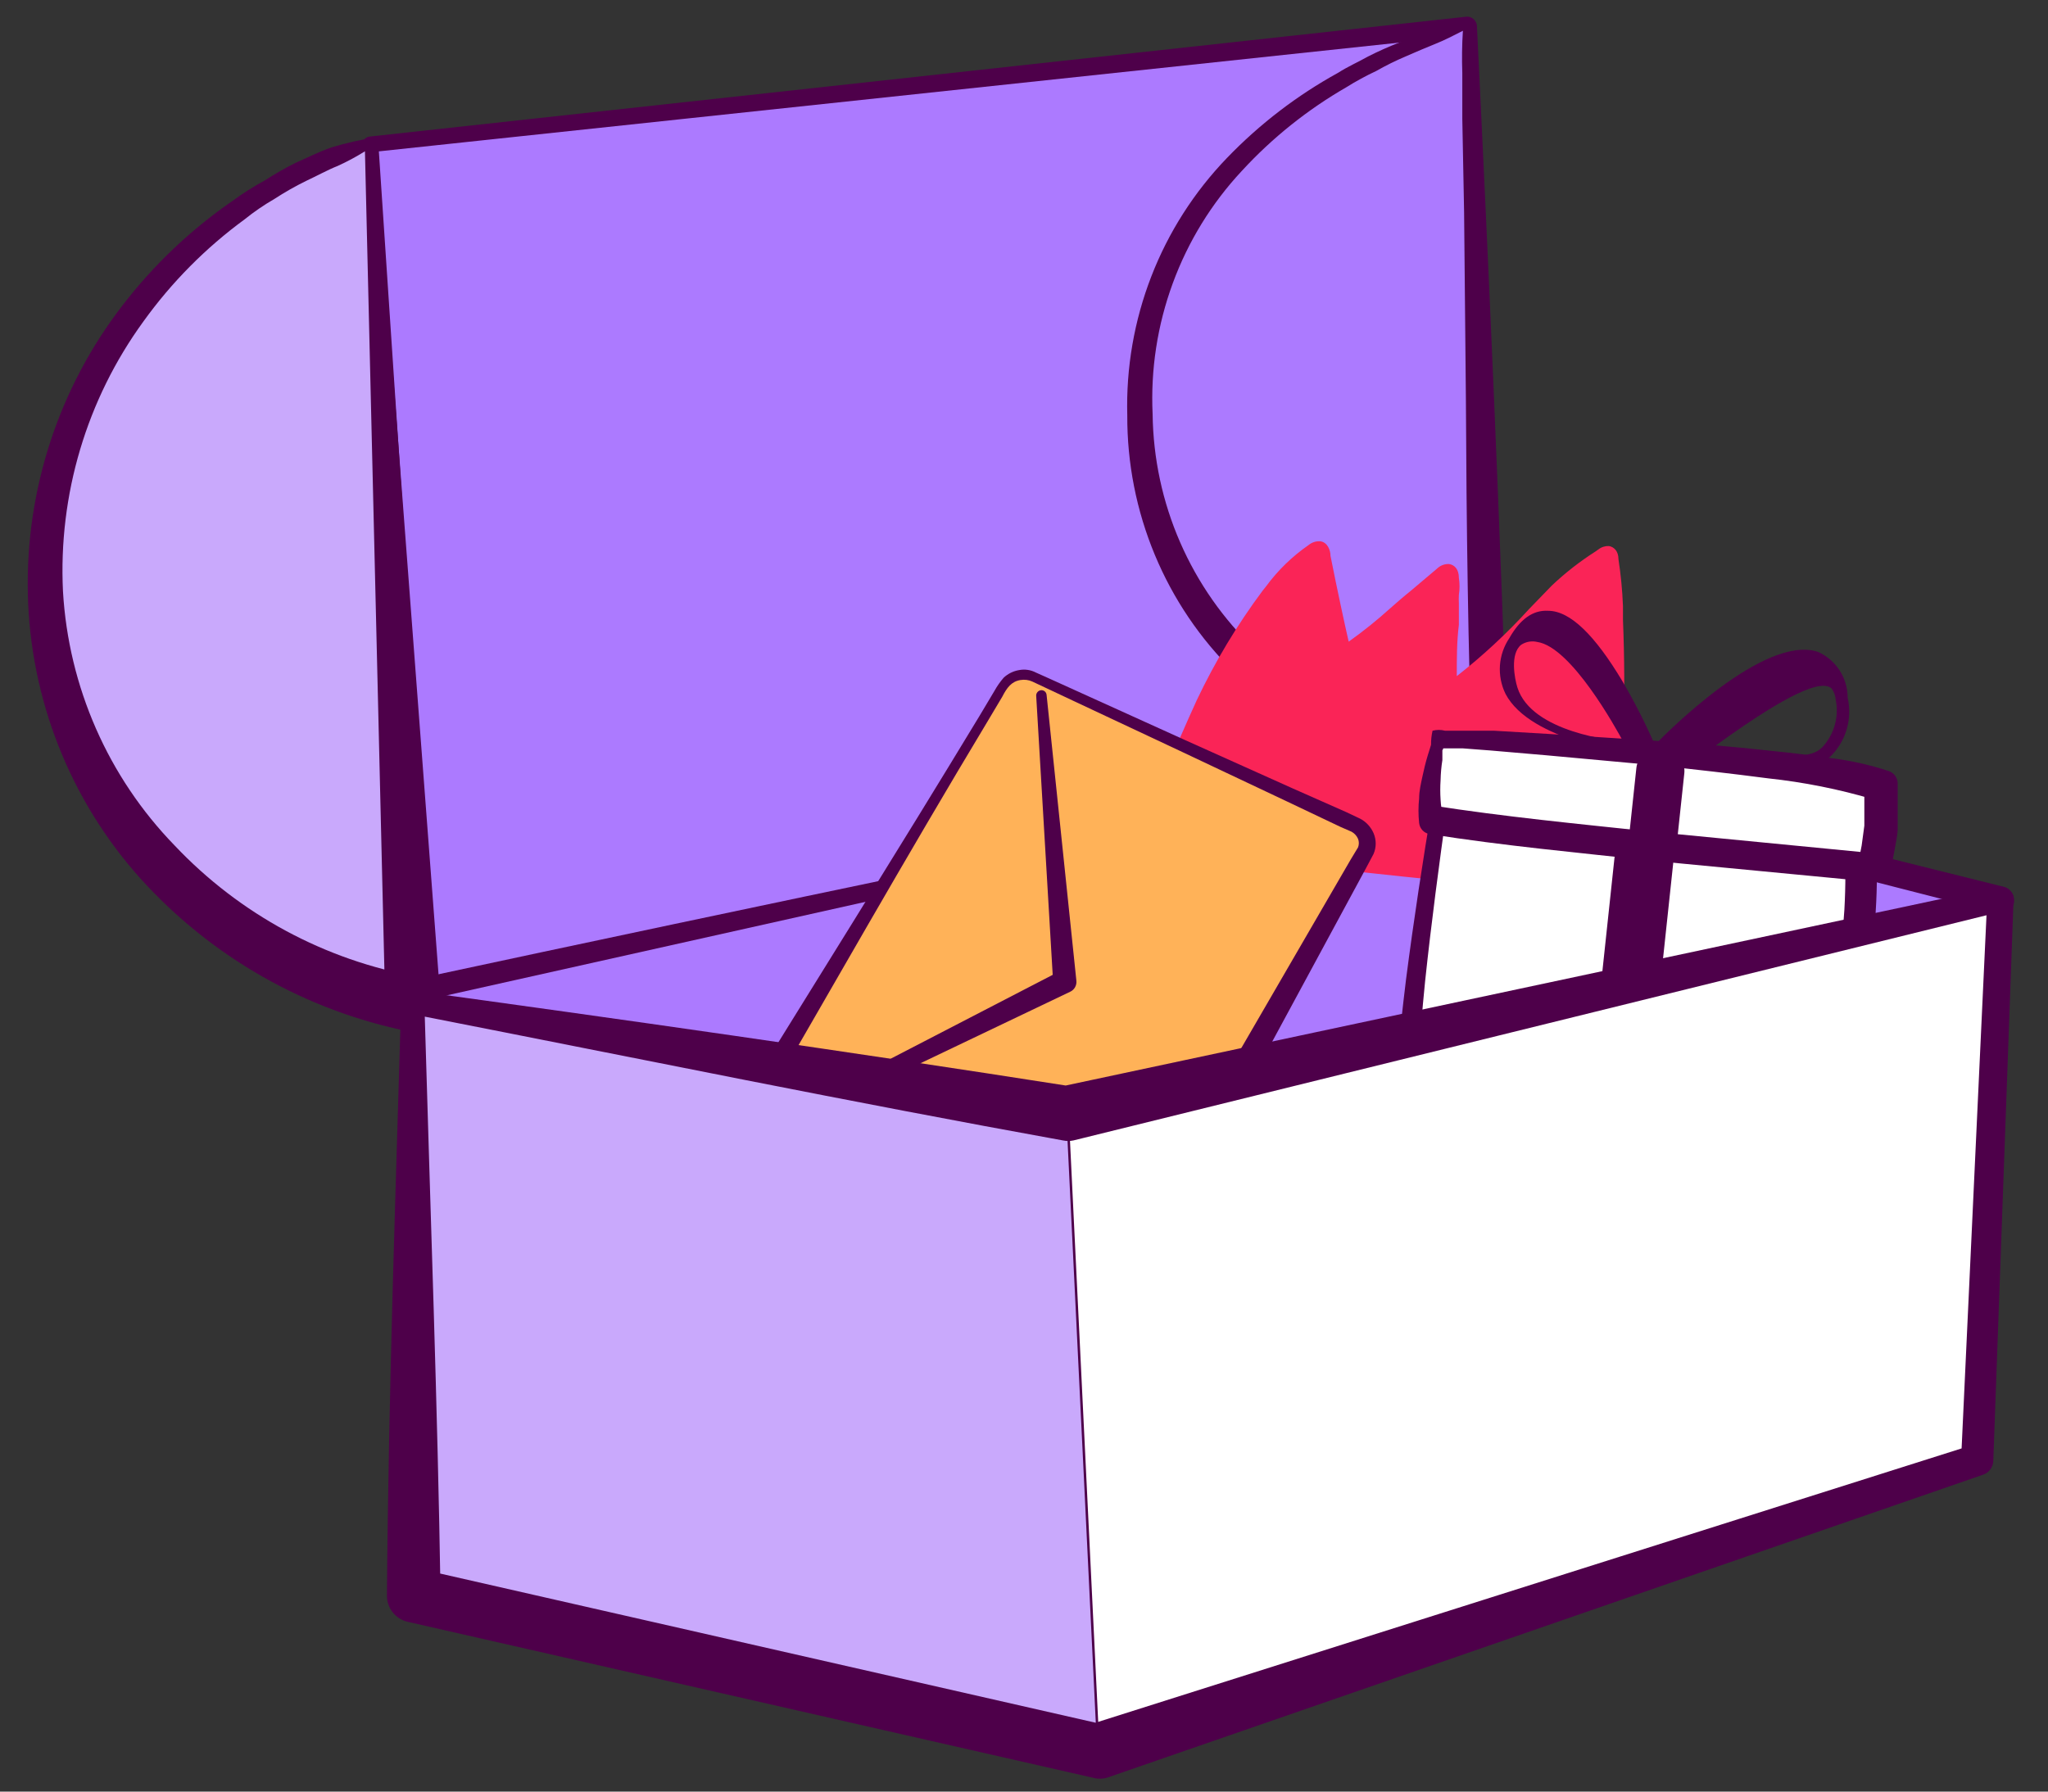 <svg width="56" height="49" viewBox="0 0 56 49" fill="none" xmlns="http://www.w3.org/2000/svg">
<rect x="0" y="0" width="56" height="49" fill="#333333" stroke="none"/>
<path d="M40.767 21.108L11.298 27.428L10.117 3.933L40.107 0.695L40.767 21.108Z" fill="#AC7AFF"/>
<path d="M41.247 21.493C31.346 23.698 21.379 25.895 11.42 28.051C11.343 28.068 11.263 28.069 11.186 28.055C11.108 28.04 11.034 28.01 10.969 27.967C10.903 27.923 10.846 27.867 10.802 27.801C10.758 27.736 10.727 27.662 10.711 27.584C10.708 27.551 10.708 27.518 10.711 27.485L9.897 3.974C9.897 3.916 9.917 3.86 9.954 3.817C9.992 3.773 10.044 3.744 10.101 3.736L40.091 0.457C40.161 0.45 40.231 0.471 40.286 0.516C40.341 0.56 40.376 0.624 40.384 0.695C40.718 7.54 41.027 14.508 41.247 21.493ZM40.286 20.73C40.075 14.098 39.936 7.458 39.839 0.703L40.14 0.965L10.142 4.163L10.345 3.925L11.909 27.395L11.168 26.822C20.866 24.739 30.539 22.731 40.286 20.73Z" fill="#4E004A"/>
<path d="M10.117 3.933C4.059 5.835 0.386 11.819 1.347 17.591C1.818 20.053 3.022 22.314 4.799 24.071C6.577 25.828 8.843 26.999 11.298 27.428C10.907 19.602 10.513 11.77 10.117 3.933Z" fill="#C9A9FC"/>
<path d="M9.979 4.138C9.738 4.289 9.488 4.423 9.23 4.54C8.977 4.638 8.651 4.818 8.366 4.95C8.069 5.096 7.781 5.26 7.503 5.441C7.218 5.606 6.946 5.792 6.689 5.999C5.625 6.778 4.691 7.721 3.92 8.794C2.369 10.927 1.593 13.532 1.722 16.172C1.873 18.785 2.958 21.254 4.775 23.124C6.555 25.007 8.886 26.265 11.428 26.715L10.533 27.461L9.979 4.138ZM10.256 3.736L12.047 27.387C12.057 27.486 12.048 27.586 12.019 27.68C11.99 27.775 11.943 27.864 11.88 27.94C11.817 28.016 11.74 28.079 11.652 28.125C11.565 28.171 11.469 28.199 11.371 28.207C11.304 28.216 11.235 28.216 11.168 28.207C8.344 27.636 5.777 26.171 3.839 24.026C1.914 21.882 0.821 19.111 0.761 16.222C0.701 13.377 1.616 10.598 3.35 8.352C4.2 7.246 5.217 6.28 6.363 5.491C6.643 5.285 6.937 5.099 7.243 4.933C7.516 4.757 7.799 4.595 8.09 4.45C8.415 4.31 8.684 4.163 9.067 4.031C9.456 3.912 9.853 3.822 10.256 3.761V3.736Z" fill="#4E004A"/>
<path d="M40.107 0.695C34.049 2.589 30.336 7.04 31.288 12.778C32.103 17.648 35.612 20.157 40.767 21.091C40.376 13.279 40.498 8.524 40.107 0.695Z" fill="#AC7AFF"/>
<path d="M40.001 0.842C39.741 0.974 39.505 1.097 39.26 1.195C39.016 1.293 38.707 1.424 38.446 1.539C38.167 1.657 37.895 1.791 37.632 1.941C37.352 2.072 37.08 2.22 36.818 2.384C35.755 2.996 34.791 3.767 33.959 4.671C33.13 5.559 32.486 6.606 32.067 7.75C31.647 8.893 31.46 10.11 31.517 11.328C31.532 12.536 31.788 13.73 32.271 14.836C32.754 15.943 33.453 16.941 34.326 17.771C36.195 19.307 38.449 20.295 40.84 20.624L40.262 21.132C40.14 17.722 40.099 14.312 40.083 10.909L40.034 5.802L39.985 3.253V1.998C39.971 1.613 39.976 1.227 40.001 0.842ZM40.213 0.539C40.278 0.982 40.343 1.465 40.368 1.941L40.449 3.236L40.571 5.786L40.775 10.893C40.897 14.295 41.036 17.697 41.255 21.083C41.26 21.146 41.252 21.21 41.232 21.271C41.212 21.331 41.18 21.387 41.138 21.435C41.096 21.483 41.046 21.522 40.989 21.55C40.932 21.579 40.871 21.595 40.808 21.599C40.764 21.608 40.72 21.608 40.677 21.599C38.116 21.196 35.717 20.083 33.748 18.386C32.817 17.472 32.078 16.38 31.576 15.172C31.074 13.965 30.818 12.669 30.824 11.36C30.789 10.063 31.012 8.771 31.481 7.561C31.949 6.352 32.654 5.249 33.552 4.318C34.443 3.393 35.467 2.608 36.59 1.99C36.858 1.818 37.143 1.695 37.404 1.547C37.685 1.404 37.973 1.275 38.267 1.162C38.576 1.039 38.813 0.916 39.179 0.801C39.545 0.687 39.887 0.613 40.213 0.539Z" fill="#4E004A"/>
<path d="M54.707 24.584L29.188 30.461L11.298 27.428L40.286 20.952L54.707 24.584Z" fill="#AC7AFF"/>
<path d="M40.36 20.657L54.797 24.256C54.89 24.282 54.97 24.344 55.02 24.428C55.069 24.511 55.086 24.611 55.066 24.706C55.041 24.801 54.98 24.883 54.896 24.933C54.813 24.984 54.713 24.999 54.618 24.977L40.213 21.288C40.169 21.284 40.126 21.27 40.087 21.247C40.049 21.225 40.016 21.195 39.99 21.158C39.964 21.122 39.947 21.08 39.938 21.036C39.93 20.992 39.931 20.947 39.942 20.903C39.953 20.86 39.973 20.819 40 20.784C40.028 20.749 40.063 20.72 40.102 20.7C40.142 20.68 40.185 20.668 40.23 20.666C40.274 20.665 40.319 20.672 40.36 20.689V20.657Z" fill="#4E004A"/>
<path d="M35.612 32.134C38.603 32.134 41.028 29.693 41.028 26.682C41.028 23.671 38.603 21.23 35.612 21.23C32.622 21.23 30.198 23.671 30.198 26.682C30.198 29.693 32.622 32.134 35.612 32.134Z" fill="#AC7AFF"/>
<path d="M39.777 24.083C40.492 24.084 41.207 24.049 41.919 23.976L42.839 23.894C43.13 23.892 43.42 23.84 43.694 23.738C43.816 23.691 43.925 23.615 44.011 23.517C44.098 23.417 44.157 23.295 44.182 23.165C44.397 21.101 44.462 19.024 44.378 16.951C44.378 16.828 44.378 16.696 44.378 16.573C44.361 16.145 44.32 15.718 44.255 15.294C44.255 15.073 44.133 14.958 43.995 14.934C43.892 14.93 43.791 14.961 43.71 15.024L43.629 15.081C43.201 15.354 42.8 15.667 42.431 16.016L41.804 16.664C41.2 17.328 40.541 17.939 39.834 18.492C39.834 18.008 39.834 17.541 39.891 17.09C39.891 16.893 39.891 16.696 39.891 16.5C39.887 16.423 39.887 16.346 39.891 16.27C39.915 16.115 39.915 15.958 39.891 15.803C39.891 15.573 39.777 15.45 39.622 15.426C39.561 15.423 39.499 15.434 39.442 15.456C39.384 15.479 39.332 15.513 39.288 15.557L38.987 15.811L38.58 16.155C38.385 16.311 38.189 16.483 38.002 16.647C37.645 16.97 37.27 17.271 36.878 17.549C36.772 17.09 36.56 16.106 36.381 15.204C36.381 15.049 36.3 14.827 36.096 14.803C35.981 14.797 35.868 14.835 35.779 14.909C35.334 15.217 34.944 15.596 34.623 16.032L34.525 16.155C33.828 17.09 33.225 18.093 32.725 19.148C32.53 19.574 31.87 21.041 31.553 21.918C31.437 22.216 31.384 22.534 31.398 22.853C31.398 23.066 31.691 23.099 31.74 23.107C31.976 23.107 35.184 23.624 36.414 23.763C37.774 23.91 39.182 24.074 39.671 24.083H39.777Z" fill="#FA2457"/>
<path d="M50.253 30.97C50.253 30.97 51.068 24.887 50.921 22.887L39.391 21.977C39.391 21.977 38.658 26.6 38.503 29.199C38.49 29.329 38.525 29.46 38.602 29.566C38.679 29.671 38.791 29.745 38.918 29.773C42.671 30.386 46.456 30.785 50.253 30.97Z" fill="white"/>
<path d="M49.985 30.666C49.953 30.683 49.925 30.706 49.903 30.735C49.88 30.763 49.864 30.795 49.854 30.83C49.854 30.83 49.854 30.83 49.854 30.789V30.666V30.42L49.919 29.912L50.042 28.912L50.261 26.895C50.327 26.231 50.384 25.559 50.432 24.887C50.469 24.231 50.469 23.575 50.432 22.919L50.807 23.288L39.374 22.173L39.578 22.009C39.35 23.649 39.138 25.231 38.967 26.846C38.886 27.666 38.813 28.486 38.78 29.24C38.777 29.289 38.788 29.338 38.813 29.38C38.838 29.422 38.874 29.456 38.919 29.477L39.147 29.518H39.448L40.645 29.683C42.273 29.887 43.845 30.076 45.449 30.24C46.263 30.314 47.078 30.387 47.892 30.437L49.089 30.502H49.675C49.789 30.534 49.895 30.59 49.985 30.666ZM50.514 31.281C50.228 31.342 49.935 31.37 49.643 31.363H49.016L47.802 31.265C46.988 31.199 46.174 31.109 45.359 31.011C43.731 30.814 42.143 30.584 40.547 30.338L39.342 30.15L39.032 30.076C38.907 30.069 38.783 30.041 38.666 29.994C38.526 29.927 38.408 29.821 38.326 29.689C38.244 29.557 38.201 29.404 38.202 29.248C38.251 28.387 38.349 27.608 38.446 26.789C38.658 25.149 38.902 23.559 39.171 21.952C39.179 21.904 39.204 21.861 39.242 21.831C39.279 21.8 39.327 21.785 39.374 21.788L50.921 22.477C51.018 22.481 51.11 22.522 51.178 22.592C51.246 22.662 51.285 22.756 51.288 22.854C51.333 23.547 51.333 24.242 51.288 24.936C51.288 25.625 51.19 26.305 51.125 26.977L50.897 29.01L50.783 29.994L50.718 30.502V30.748V30.879V30.961C50.684 31.086 50.613 31.198 50.514 31.281Z" fill="#4E004A"/>
<path d="M45.179 22.913L44.855 22.878C44.502 22.84 44.185 23.097 44.147 23.453L43.447 30.014C43.409 30.37 43.665 30.689 44.018 30.727L44.342 30.762C44.695 30.801 45.012 30.543 45.05 30.188L45.75 23.626C45.788 23.27 45.532 22.951 45.179 22.913Z" fill="#4E004A"/>
<path d="M39.309 20.157C39.309 20.157 49.846 20.739 51.45 21.468C51.476 21.837 51.476 22.207 51.45 22.575C51.43 22.965 51.359 23.351 51.239 23.723C51.239 23.723 41.524 22.87 39.032 22.427C38.94 21.659 39.035 20.88 39.309 20.157Z" fill="white"/>
<path d="M39.171 19.985C39.283 19.956 39.401 19.956 39.513 19.985H39.7H40.083H40.848L42.379 20.075L45.433 20.271C46.451 20.345 47.477 20.427 48.495 20.542C48.999 20.591 49.512 20.657 50.025 20.73C50.579 20.795 51.124 20.916 51.654 21.091C51.724 21.117 51.784 21.164 51.827 21.225C51.869 21.287 51.891 21.36 51.89 21.436V22.641C51.89 22.837 51.841 23.026 51.809 23.223L51.752 23.526C51.728 23.659 51.687 23.789 51.63 23.911C51.597 23.979 51.546 24.035 51.483 24.073C51.419 24.11 51.345 24.128 51.271 24.124L45.188 23.542C43.161 23.321 41.117 23.133 39.098 22.813C39.022 22.802 38.953 22.767 38.899 22.712C38.846 22.657 38.813 22.586 38.804 22.509C38.781 22.286 38.781 22.061 38.804 21.837C38.804 21.632 38.853 21.436 38.894 21.239C38.935 21.042 38.984 20.845 39.041 20.657L39.13 20.37C39.129 20.24 39.142 20.111 39.171 19.985ZM39.44 20.37C39.44 20.444 39.489 20.468 39.44 20.517V20.788C39.411 20.97 39.395 21.153 39.391 21.337C39.379 21.515 39.379 21.693 39.391 21.87C39.398 22.025 39.423 22.179 39.464 22.329L39.138 22.026C41.117 22.337 43.161 22.534 45.172 22.747L51.247 23.337L50.856 23.542C50.852 23.488 50.852 23.433 50.856 23.378L50.905 23.124L50.978 22.583V21.517L51.222 21.862C50.283 21.584 49.321 21.392 48.348 21.288C47.346 21.157 46.337 21.042 45.319 20.935L42.282 20.657L40.759 20.526L40.002 20.468H39.619H39.431C39.383 20.419 39.44 20.427 39.44 20.37Z" fill="#4E004A"/>
<path d="M47.607 21.157C46.84 21.063 46.085 20.893 45.351 20.648L45.066 20.55L45.278 20.345C45.579 20.034 48.25 17.345 49.708 17.828C49.95 17.935 50.156 18.111 50.301 18.334C50.445 18.556 50.522 18.817 50.522 19.083C50.589 19.377 50.577 19.683 50.488 19.971C50.4 20.259 50.237 20.518 50.017 20.722C49.296 21.165 48.436 21.32 47.607 21.157ZM46.451 20.73H47.265C49.325 20.73 49.594 20.665 49.83 20.435C49.989 20.264 50.105 20.058 50.169 19.832C50.232 19.607 50.242 19.37 50.196 19.14C50.188 19.028 50.148 18.92 50.082 18.829C49.822 18.599 48.983 18.845 46.451 20.73Z" fill="#4E004A"/>
<path d="M45.018 20.673C44.57 20.624 41.842 20.271 41.166 18.976C41.048 18.735 40.996 18.467 41.014 18.199C41.033 17.931 41.122 17.673 41.272 17.451C41.565 16.935 41.915 16.681 42.33 16.705C42.941 16.705 43.617 17.386 44.358 18.623C44.698 19.203 45.003 19.802 45.27 20.419L45.384 20.706H45.075L45.018 20.673ZM42.037 17.558C41.963 17.54 41.886 17.538 41.81 17.55C41.735 17.563 41.662 17.591 41.598 17.632C41.28 17.878 41.418 18.574 41.492 18.804C41.883 20.042 44.163 20.263 44.382 20.279C44.187 19.919 42.966 17.697 42.037 17.558Z" fill="#4E004A"/>
<path d="M45.586 20.556L45.327 20.528C45.037 20.497 44.776 20.708 44.745 21.001L44.556 22.77C44.525 23.062 44.735 23.325 45.026 23.357L45.285 23.384C45.575 23.416 45.836 23.204 45.867 22.912L46.056 21.143C46.087 20.85 45.877 20.587 45.586 20.556Z" fill="#4E004A"/>
<path d="M20.206 30.814L27.421 18.755C27.506 18.623 27.632 18.524 27.78 18.475C27.929 18.426 28.089 18.429 28.235 18.484L37.021 22.542C37.091 22.568 37.155 22.608 37.209 22.66C37.262 22.712 37.304 22.775 37.332 22.845C37.359 22.915 37.372 22.989 37.369 23.064C37.366 23.139 37.347 23.213 37.314 23.28C36.256 25.338 35.083 27.445 33.797 29.568C32.339 32.027 30.89 34.167 29.481 36.126C29.393 36.236 29.272 36.312 29.136 36.343C29 36.375 28.858 36.359 28.732 36.298C27.144 35.622 25.597 34.853 24.098 33.995C22.793 33.252 21.534 32.431 20.328 31.535C20.273 31.496 20.226 31.446 20.19 31.389C20.154 31.331 20.13 31.267 20.118 31.2C20.107 31.133 20.109 31.064 20.124 30.998C20.139 30.932 20.167 30.869 20.206 30.814Z" fill="#FFB258"/>
<path d="M19.946 30.666C22.226 26.977 24.538 23.288 26.777 19.591L27.193 18.894C27.264 18.765 27.349 18.645 27.445 18.534C27.561 18.426 27.705 18.355 27.86 18.328C28.018 18.296 28.182 18.319 28.325 18.394L28.691 18.558L29.432 18.894L32.38 20.23L35.336 21.558L36.818 22.214L37.2 22.395C37.36 22.482 37.486 22.62 37.559 22.788C37.597 22.878 37.617 22.974 37.617 23.071C37.617 23.168 37.597 23.265 37.559 23.354L37.363 23.723L34.261 29.461C33.145 31.322 31.924 33.134 30.759 34.97L29.872 36.339C29.752 36.53 29.566 36.67 29.351 36.733C29.141 36.798 28.917 36.798 28.707 36.733C28.39 36.61 28.194 36.511 27.893 36.397C26.9 35.954 25.914 35.478 24.962 34.946C24.009 34.413 23.081 33.847 22.177 33.24C21.721 32.929 21.281 32.617 20.841 32.289L20.19 31.798C20.009 31.68 19.881 31.495 19.835 31.283C19.79 31.071 19.829 30.849 19.946 30.666ZM20.459 30.97C20.434 31.027 20.433 31.092 20.456 31.151C20.479 31.209 20.524 31.256 20.581 31.281L21.232 31.748C21.672 32.052 22.12 32.347 22.568 32.634C23.471 33.208 24.408 33.74 25.352 34.273C26.297 34.806 27.258 35.241 28.243 35.675L28.944 35.978C29.074 35.978 29.147 35.978 29.204 35.897L30.075 34.511L33.675 29.125L36.932 23.51L37.135 23.174C37.163 23.1 37.163 23.018 37.135 22.944C37.099 22.86 37.036 22.791 36.956 22.747L36.655 22.616L35.189 21.919L32.258 20.534L29.326 19.157L28.593 18.812L28.227 18.64C28.125 18.594 28.011 18.58 27.901 18.599C27.657 18.64 27.535 18.804 27.404 19.058L26.989 19.755C24.774 23.436 22.633 27.215 20.459 30.97Z" fill="#4E004A"/>
<path d="M20.133 31.142L28.968 26.567L28.797 26.871L28.333 19.025C28.332 18.989 28.346 18.954 28.37 18.926C28.394 18.899 28.427 18.882 28.463 18.878C28.482 18.875 28.501 18.877 28.519 18.883C28.537 18.888 28.554 18.897 28.569 18.91C28.583 18.922 28.595 18.937 28.603 18.954C28.612 18.971 28.617 18.99 28.618 19.009L29.432 26.821C29.439 26.884 29.426 26.947 29.396 27.001C29.365 27.056 29.318 27.099 29.261 27.125L20.304 31.404C20.271 31.412 20.236 31.409 20.205 31.394C20.174 31.38 20.15 31.355 20.135 31.324C20.121 31.293 20.117 31.258 20.126 31.224C20.134 31.191 20.154 31.162 20.182 31.142H20.133Z" fill="#4E004A"/>
<path d="M11.298 27.428V43.635L30.035 47.898L54.048 39.938L54.707 24.584L29.188 30.461L11.298 27.428Z" fill="white"/>
<path d="M29.188 30.461L30.035 47.898L11.298 43.635V27.428L29.188 30.461Z" fill="#C9A9FC"/>
<path d="M11.615 27.805C11.77 33.199 11.966 38.462 12.047 43.635L11.461 42.906L30.189 47.169H29.79L53.909 39.528L53.624 39.905L54.341 24.551L54.773 24.92L29.351 31.191C29.257 31.211 29.16 31.211 29.066 31.191C23.308 30.15 17.552 28.969 11.615 27.805ZM10.98 27.051C16.973 27.871 23.137 28.748 29.31 29.715H29.017L54.626 24.256C54.719 24.236 54.816 24.253 54.896 24.303C54.976 24.354 55.034 24.433 55.057 24.526C55.057 24.526 55.057 24.592 55.057 24.624L54.504 39.955C54.502 40.038 54.474 40.119 54.424 40.187C54.375 40.254 54.306 40.305 54.227 40.332L30.271 48.62C30.143 48.656 30.008 48.656 29.88 48.62L11.151 44.357C10.987 44.321 10.84 44.228 10.736 44.095C10.632 43.962 10.577 43.796 10.581 43.627C10.622 38.036 10.825 32.453 10.98 27.051Z" fill="#4E004A"/>
<path d="M29.188 30.461L30.035 47.906" stroke="#4E004A" stroke-width="0.067" stroke-linecap="round" stroke-linejoin="round"/>
</svg>
